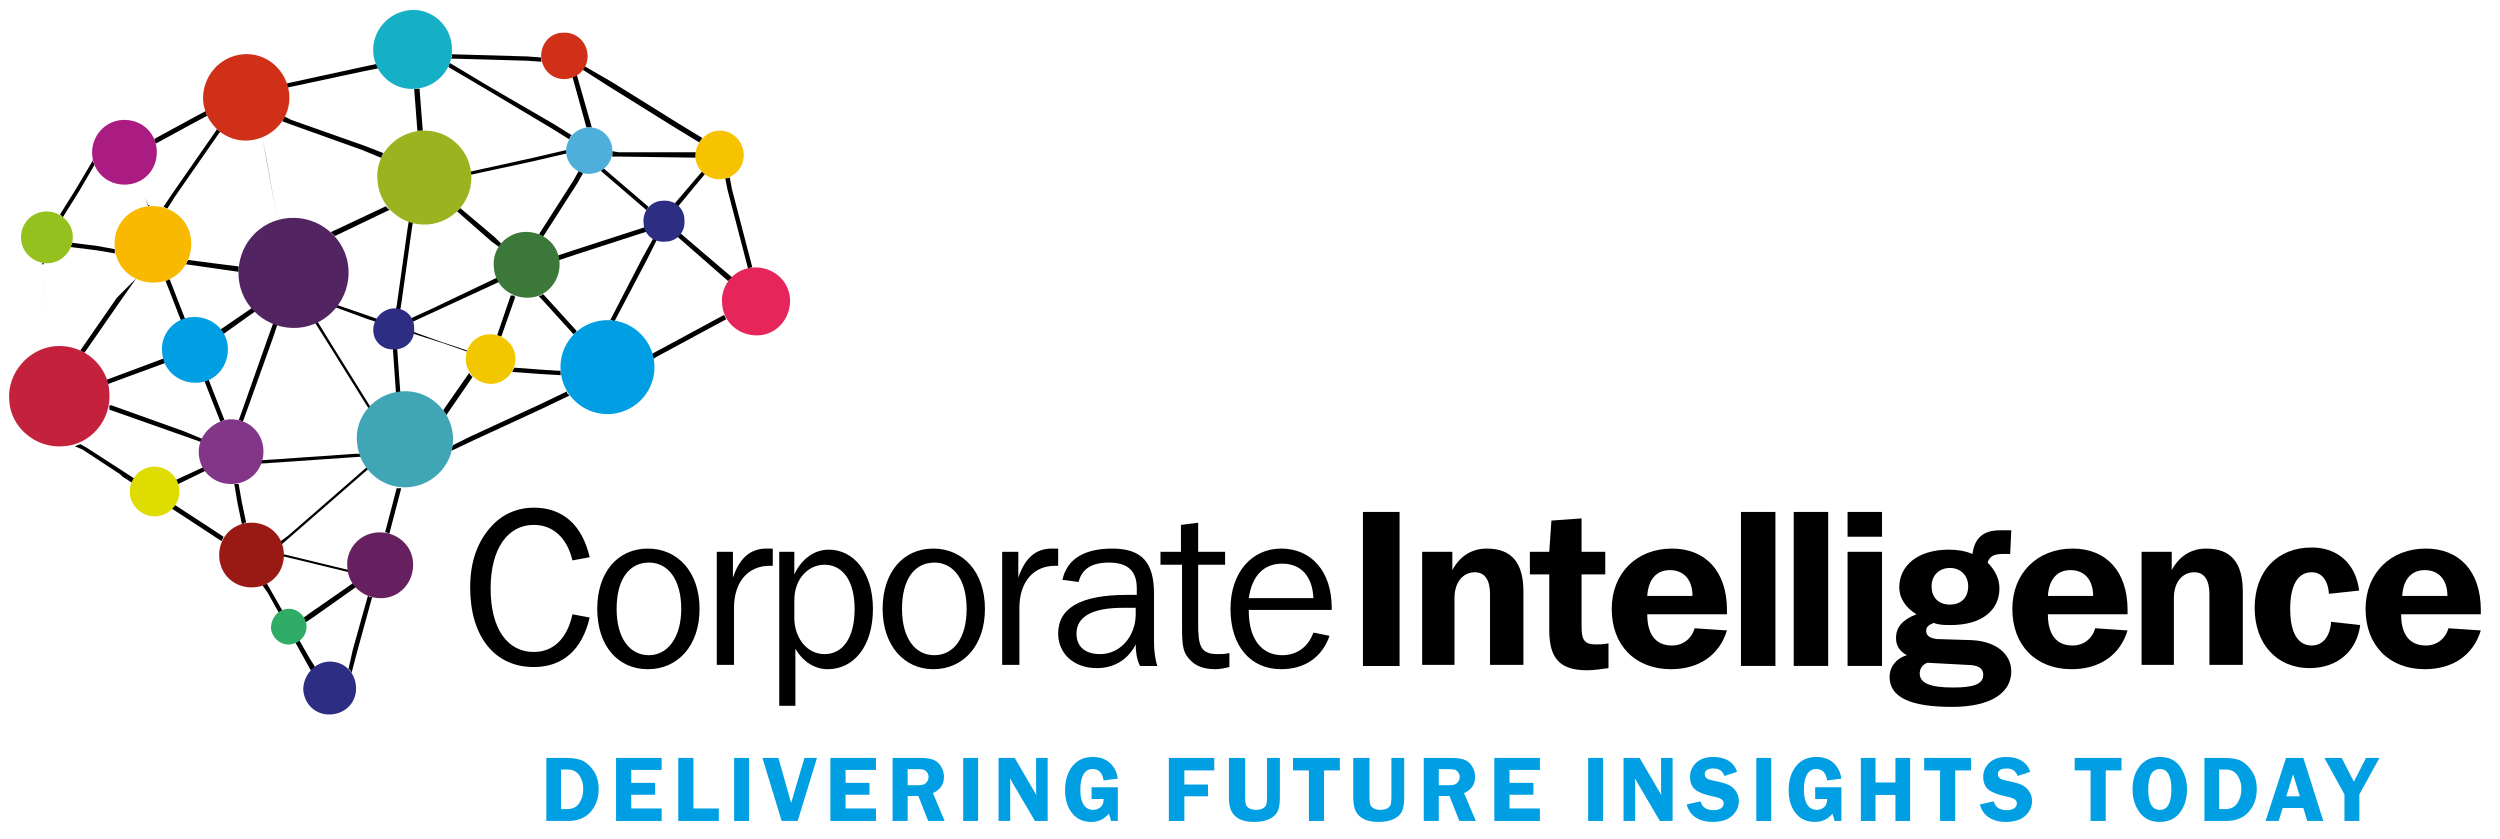 <?xml version="1.0" encoding="UTF-8" standalone="no"?>
<svg xmlns="http://www.w3.org/2000/svg" xmlns:xlink="http://www.w3.org/1999/xlink" xmlns:serif="http://www.serif.com/" width="100%" height="100%" viewBox="0 0 456 153" version="1.1" xml:space="preserve" style="fill-rule:evenodd;clip-rule:evenodd;stroke-linejoin:round;stroke-miterlimit:2;">
  <rect id="Artboard1" x="0" y="0" width="455.86" height="152.51" style="fill:none;"></rect>
  <path d="M71.614,62.936l0.589,8.446l0.197,1.572l0.785,-0l-0.196,-1.768l-0.589,-8.25l-0.786,-0Zm-32.215,21.214l-7.661,3.536l-1.572,0.59l0.197,-0l-0,0.392l0.196,0l0,0.393l1.571,-0.589l7.661,-3.732l-0.196,-0l-0,-0.393l-0.196,-0l-0,-0.197Zm7.857,-28.875l-6.875,4.714l-1.375,0.982l0.196,0l0,0.393l0.197,0l-0,0.197l0.196,-0l-0,0.196l8.25,-5.893l-0.196,-0l-0,-0.197l-0.197,0l0,-0.392l-0.196,-0Zm25.536,2.553l0.393,-2.357l1.965,-13.947l0.392,-2.357l-0.785,-0l-0.393,2.357l-1.964,13.947l-0.393,2.161l0.393,-0l-0,0.196l0.392,0Z" style="fill-rule:nonzero;"></path>
  <path d="M97.347,95.74c-4.715,0 -7.858,4.322 -7.858,11.59c0,7.464 3.143,11.589 7.858,11.589c3.535,0 6.089,-2.357 7.071,-6.875l3.143,0.589c-1.375,5.893 -4.911,9.036 -10.214,9.036c-7.072,0 -11.59,-5.5 -11.59,-14.536c0,-4.714 1.375,-8.446 3.929,-11.196c1.964,-2.161 4.714,-3.34 7.661,-3.34c5.303,0 8.839,3.143 10.214,9.036l-3.143,0.589c-0.982,-4.125 -3.536,-6.482 -7.071,-6.482Zm11.589,15.322c0,-6.679 3.733,-11 9.233,-11c5.5,-0 9.429,4.321 9.429,11c-0,6.679 -3.929,11 -9.429,11c-5.5,0 -9.233,-4.321 -9.233,-11Zm15.322,-0c0,-5.304 -2.357,-8.447 -5.893,-8.447c-3.536,0 -5.893,2.947 -5.893,8.447c0,5.304 2.357,8.447 5.893,8.447c3.34,-0 5.893,-3.143 5.893,-8.447Zm6.483,-10.411l2.946,-0l0,4.714c1.179,-3.535 3.143,-5.303 6.089,-5.303l1.179,-0l0,3.143l-0.589,-0c-3.929,-0 -6.483,2.946 -6.483,7.661l0,10.411l-3.142,-0l-0,-20.626Zm11.393,-0l2.75,-0l-0,4.125c1.375,-2.946 3.732,-4.518 6.286,-4.518c4.518,0 8.053,4.125 8.053,10.804c0,6.875 -3.535,11 -8.25,11c-2.357,0 -4.518,-1.375 -5.893,-3.732l0,10.411l-2.946,0l-0,-28.09Zm8.25,18.661c3.339,0 5.5,-2.946 5.5,-8.25c0,-5.107 -2.161,-8.054 -5.5,-8.054c-2.947,0 -5.5,2.554 -5.5,6.482l-0,3.536c0.196,3.733 2.553,6.286 5.5,6.286Zm10.607,-8.25c0,-6.679 3.733,-11 9.233,-11c5.5,-0 9.429,4.321 9.429,11c-0,6.679 -3.929,11 -9.429,11c-5.304,0 -9.233,-4.321 -9.233,-11Zm15.322,-0c0,-5.304 -2.357,-8.447 -5.893,-8.447c-3.536,0 -5.893,2.947 -5.893,8.447c0,5.304 2.357,8.447 5.893,8.447c3.536,-0 5.893,-3.143 5.893,-8.447Zm6.483,-10.411l2.946,-0l0,4.714c1.179,-3.535 3.143,-5.303 6.09,-5.303l1.178,-0l0,3.143l-0.589,-0c-3.929,-0 -6.482,2.946 -6.482,7.661l-0,10.411l-3.143,-0l-0,-20.626Zm24.357,16.893c-1.375,2.75 -3.928,4.322 -7.071,4.322c-4.322,-0 -7.072,-2.75 -7.072,-6.286c0,-4.714 4.125,-7.072 12.572,-7.072l1.768,0l-0,-1.178c-0,-3.143 -1.572,-4.715 -5.107,-4.715c-3.143,0 -4.911,1.179 -5.501,3.536l-2.946,-0.393c0.786,-3.732 3.929,-5.696 9.036,-5.696c5.5,-0 7.661,2.553 7.661,8.25l-0,8.839c-0,1.572 0.196,2.947 0.589,4.322l-3.143,-0c-0.589,-1.179 -0.786,-2.554 -0.786,-3.929Zm-2.357,-6.678c-5.5,-0 -8.446,1.571 -8.446,4.714c-0,2.357 1.571,3.732 4.321,3.732c3.732,0 6.482,-3.339 6.482,-7.268l0,-1.178l-2.357,-0Zm10.804,-7.858l-3.929,0l0,-2.357l3.733,-0l-0,-4.911l3.143,-0.393l-0,5.304l4.91,-0l0,2.357l-4.91,0l-0,10.804c-0,3.929 0.393,5.5 3.535,5.5c0.59,0 1.375,0 2.161,-0.196l0,2.553c-0.786,0.197 -1.768,0.393 -2.553,0.393c-2.554,0 -4.126,-0.785 -5.304,-2.553c-0.786,-1.179 -0.786,-3.143 -0.786,-5.893l0,-10.608Zm18.072,19.054c-5.5,0 -9.232,-4.125 -9.232,-11c-0,-6.679 3.928,-11 9.232,-11c5.5,-0 9.232,4.125 9.232,10.804l0,0.392l-15.125,0l0,0.197c0,5.107 2.357,8.054 6.09,8.054c2.553,-0 4.714,-1.375 5.696,-4.125l2.947,0.589c-1.375,3.928 -4.518,6.089 -8.84,6.089Zm5.893,-12.964c-0.196,-4.126 -2.357,-6.286 -5.696,-6.286c-3.34,-0 -5.501,2.16 -6.09,6.286l11.786,-0Zm9.036,-15.715l6.679,-0l-0,28.09l-6.679,-0l0,-28.09Zm10.804,7.268l5.5,-0l0,3.339c1.375,-2.553 3.536,-3.928 6.286,-3.928c4.518,-0 6.679,2.553 6.679,7.857l-0,13.358l-6.09,-0l0,-12.965c0,-2.554 -0.982,-3.929 -2.75,-3.929c-2.161,0 -3.732,1.768 -3.732,4.715l0,12.179l-5.893,-0l-0,-20.626Zm23.179,4.125l-3.536,0l0,-4.125l3.536,-0l0.393,-5.697l5.5,-0.393l0,6.09l4.322,-0l-0,4.125l-4.322,0l0,9.429c0,2.357 0.393,3.339 2.554,3.339c0.589,0 1.375,0 2.357,-0.196l0,4.518c-1.375,0.196 -2.75,0.393 -3.929,0.393c-4.91,-0 -6.875,-2.161 -6.875,-7.268l0,-10.215Zm22.197,17.286c-6.482,0 -10.804,-4.321 -10.804,-11c0,-6.482 4.518,-11 11.001,-11c6.089,-0 10.018,4.125 10.018,11.196l-0,0.786l-14.536,0c-0,3.732 1.571,5.697 4.518,5.697c1.964,-0 3.536,-1.179 4.125,-3.143l5.893,0.393c-1.375,4.518 -5.107,7.071 -10.215,7.071Zm3.929,-13.357c-0,-2.947 -1.571,-4.715 -4.125,-4.715c-2.357,0 -3.929,1.572 -4.125,4.715l8.25,-0Zm8.84,-15.322l6.285,-0l0,28.09l-6.285,-0l-0,-28.09Zm9.625,-0l6.286,-0l-0,28.09l-6.286,-0l-0,-28.09Zm9.822,-0l6.285,-0l0,4.518l-6.285,-0l-0,-4.518Zm-0,7.268l6.285,-0l0,20.822l-6.285,-0l-0,-20.822Zm9.428,6.482c0,-3.928 3.34,-6.875 9.036,-6.875c1.375,0 2.947,0.196 4.322,0.786c0.393,-2.947 1.964,-4.322 5.107,-4.322l1.965,0l-0.197,4.322l-1.375,-0c-1.571,-0 -2.357,0.393 -2.75,1.571c1.375,1.375 2.161,2.947 2.161,4.715c-0,3.928 -3.143,6.678 -8.84,6.678c-1.178,0 -2.161,0 -3.143,-0.392c-0.982,0.392 -1.375,0.785 -1.375,1.375c0,0.982 0.59,1.375 1.965,1.571l6.285,0.197c4.518,0.196 7.269,2.553 7.269,5.696c-0,3.929 -3.733,6.482 -10.804,6.482c-7.661,0 -11.394,-1.767 -11.394,-5.5c0,-1.768 1.179,-3.339 3.143,-3.928c-1.375,-0.786 -1.964,-1.768 -1.964,-3.143c0,-1.965 1.179,-3.34 3.732,-4.322c-1.964,-1.178 -3.143,-2.946 -3.143,-4.911Zm3.733,15.715c-0,1.768 1.964,2.554 6.089,2.554c3.732,-0 5.5,-0.59 5.5,-2.358c0,-1.178 -0.982,-1.767 -2.946,-1.767l-7.268,-0.393c-0.983,0.393 -1.375,1.178 -1.375,1.964Zm2.16,-15.911c0,2.161 1.375,3.339 3.34,3.339c2.161,0 3.339,-1.375 3.339,-3.339c0,-1.965 -1.375,-3.34 -3.339,-3.34c-1.965,0 -3.34,1.375 -3.34,3.34Zm25.537,15.125c-6.482,0 -10.804,-4.321 -10.804,-11c-0,-6.482 4.518,-11 11,-11c6.09,-0 10.018,4.125 10.018,11.196l0,0.786l-14.536,0c0,3.732 1.572,5.697 4.518,5.697c1.965,-0 3.536,-1.179 4.125,-3.143l5.893,0.393c-1.375,4.518 -5.107,7.071 -10.214,7.071Zm3.929,-13.357c-0,-2.947 -1.572,-4.715 -4.126,-4.715c-2.357,0 -3.928,1.572 -4.125,4.715l8.251,-0Zm8.839,-8.054l5.5,-0l0,3.339c1.375,-2.553 3.536,-3.928 6.286,-3.928c4.518,-0 6.679,2.553 6.679,7.857l-0,13.358l-6.09,-0l0,-12.965c0,-2.554 -0.982,-3.929 -2.75,-3.929c-2.16,0 -3.732,1.768 -3.732,4.715l0,12.179l-5.893,-0l0,-20.626Zm31.037,3.732c-2.554,0 -3.929,2.357 -3.929,6.679c0,4.322 1.375,6.679 3.929,6.679c1.964,-0 3.339,-1.572 3.536,-4.322l5.303,0.589c-0.589,4.715 -4.125,7.858 -9.232,7.858c-5.893,-0 -10.018,-4.322 -10.018,-11c-0,-6.679 4.125,-11.001 10.411,-11.001c4.714,0 8.054,2.947 8.643,7.858l-5.5,0.589c-0.197,-2.554 -1.375,-3.929 -3.143,-3.929Zm20.625,17.679c-6.482,0 -10.804,-4.321 -10.804,-11c0,-6.482 4.518,-11 11.001,-11c6.089,-0 10.018,4.125 10.018,11.196l-0,0.786l-14.536,0c-0,3.732 1.571,5.697 4.518,5.697c1.964,-0 3.536,-1.179 4.125,-3.143l5.893,0.393c-1.375,4.518 -5.107,7.071 -10.215,7.071Zm4.125,-13.357c0,-2.947 -1.571,-4.715 -4.125,-4.715c-2.357,0 -3.928,1.572 -4.125,4.715l8.25,-0Z" style="fill-rule:nonzero;"></path>
  <path d="M81.828,12.255l6.679,3.929l12.179,7.268l3.143,1.965l-0,-0.197l0.196,0l0,-0.393l0.197,0l-0,-0.196l-3.143,-1.964l-12.179,-7.072l-6.875,-4.125l-0,0.196l-0.197,0.197l0,0.392Zm-9.821,47.93l7.268,-3.339l12.768,-5.893l3.339,-1.571l0,-0.197l-0.196,0l-0,-0.589l-3.536,1.571l-12.768,6.09l-7.268,3.339l0.196,0l0,0.393l0.197,0l-0,0.196Zm25.34,-11.196l7.661,-2.554l13.357,-4.321l3.536,-1.179l-0.196,-0.197l-0,-0.589l-3.733,1.179l-13.357,4.321l-7.661,2.554l0.196,-0l0,0.393l0.197,-0l-0,0.393Zm-86.628,24.161l7.465,-2.554l13.357,-4.91l3.34,-1.179l-0,-0.589l-0.197,-0l0,-0.197l-3.536,1.179l-13.161,4.911l-7.661,2.553l0,0.197l0.197,-0l-0,0.393l0.196,-0l0,0.196Zm60.895,32.805l-4.715,-1.179l-13.75,-3.339l-3.339,-0.786l2.946,-2.554l10.608,-9.232l4.518,-3.929l-0,-0.589l-4.715,4.125l-10.607,9.232l-3.733,2.75l-1.571,-0.392c-0,-0 -0,0.196 -0.197,0.196l0,0.196l6.09,1.376l13.75,3.339l4.715,1.179l-0,-0.393Zm-1.179,-27.108l-2.553,-4.125l-7.465,-11.983l-3.143,-5.107l-0.589,-0l3.339,5.304l7.465,11.982l2.553,4.125l0.393,-0.196Zm-0.589,3.928l-0,0.197l-4.911,0.393l-14.143,0.982l-6.286,0.393l-0,-0.59l6.089,-0.392l14.144,-0.983l5.107,0Zm-54.805,-0.785l6.875,4.518l0.393,0.393l5.107,3.339l6.679,4.321l6.286,4.126c0.196,-0.197 0.196,-0.393 0.393,-0.786l-5.697,-3.732l-7.268,-4.715l-5.107,-3.339l-6.679,-4.322l-1.375,-0.786c-0.393,0.197 -0.589,0.197 -0.982,0.393l1.375,0.59Zm88.199,-54.609l-5.893,1.375l-11.59,2.554l0,0.589l11.786,-2.554l5.893,-1.375l0,-0.196l-0.196,-0.393Zm-26.126,-3.536l-0.589,-7.661l-0.983,0l0.59,7.661l0.982,0Zm-7.072,4.125l-3.536,-1.375l-13.357,-4.714l-1.179,-0.59l-0.196,0.197l-0,0.196l-0.197,0l0,0.393l-0.196,0l1.572,0.59l13.161,4.714l3.339,1.375l0.196,-0l0,-0.393l0.197,-0.196l-0,-0.197l0.196,0Zm0.393,9.626l-10.018,4.714l0,0.196l0.196,0l0,0.197l0.197,-0l-0,0.196l0.196,0l0,0.197l9.822,-4.715l0.196,0l0,-0.196l-0.196,-0l0,-0.197l-0.196,0l-0,-0.196l-0.197,-0l0,-0.196Zm12.965,0.982l6.286,5.5l1.375,0.982l-0,-0.196l0.196,-0l0,-0.197l0.197,-0.196l-1.179,-1.179l-6.286,-5.304l-0.196,0l-0,0.197l-0.197,-0l0,0.196l-0.196,0l-0,0.197Zm22.197,-7.465l0.196,0l0,0.197l0.393,-0l0,0.196l0.197,0l-0.983,1.768l-6.285,9.822l-0.197,-0l-0.196,-0.197l-0.197,0l-0.196,-0.196l6.286,-9.822l0.982,-1.768Zm3.929,0l8.446,7.268l0,-0.196l0.197,-0.197l-0,-0.196l0.196,-0l-8.25,-7.072l-0.197,0l0,0.197l-0.196,-0l0,0.196l-0.196,0Zm1.964,-2.553l1.375,-0l13.947,0.196l0.196,-0l0,-0.982l-14.143,-0l-1.179,-0.197l0,0.983l-0.196,-0Zm-3.536,-5.304l-2.75,-9.625l-0.196,-0l-0,0.196l-0.393,-0l-0,0.196l-0.197,0l2.554,9.233l0.982,-0Zm24.358,9.429l0.393,1.964l3.536,13.554l0.196,0.786l0.393,-0l-0,-0.197l0.393,0l-0.197,-0.785l-3.535,-13.554l-0.393,-2.161l-0.197,0.196l-0.589,0l-0,0.197Zm-4.125,-7.465l-0.197,0l0,0.197l-0.196,0.196l-0,0.196l-0.196,0l-0,0.197l-4.518,-2.75l-11.983,-7.465l-4.911,-3.143l0.197,0l-0,-0.393l0.196,0l0,-0.196l5.107,2.947l11.983,7.464l4.518,2.75Zm3.929,32.215l-0.393,0.197l-12.376,6.679l-0.393,0.196l0,0.589l0.197,0l-0,0.393l0.589,-0.393l12.376,-6.678l0.392,-0.197l-0.196,-0.196l-0,-0.197l-0.196,-0.196l-0,-0.197Zm-12.965,-13.946l0.196,-0l0,0.196l0.393,-0l0,0.196l-1.768,3.536l-5.893,11.197l-0.393,-0l0,-0.196l-0.392,-0l5.893,-11.394l1.964,-3.535Zm4.321,-0.393l0.197,-0l-0,-0.197l0.196,0l0,-0.196l0.197,-0l-0,-0.197l9.429,8.054l-0,0.197l-0.197,-0l0,0.196l-0.196,0l-0,0.196l-0.197,0l0,0.197l-9.429,-8.25Zm-30.25,10.607l-2.554,7.465l0.196,-0l0,0.196l0.59,0l2.553,-7.268l-0.196,-0l-0,-0.196l-0.589,-0l-0,-0.197Zm5.107,0.393l0.393,0.393l5.893,6.482l0.196,-0.196l0.197,-0l-0,-0.197l0.196,-0.196l-5.893,-6.482l-0.196,-0.197l-0.197,0l-0.196,0.197l-0.393,-0l-0,0.196Zm30.251,-23.376l-0.393,0.393l-5.697,6.679l0,0.196l0.197,0l0.393,0.393l5.696,-6.875l0.197,-0.196l-0.197,-0l0,-0.393l-0.196,-0l-0,-0.197Zm-77.985,9.429l-2.75,-15.125l0.786,4.125l1.964,11l0.197,0l-0.197,0Zm-7.071,8.447l-3.143,-0.393l-6.09,-0.786l0,0.197l-0.196,-0l-0,0.393l-0.197,-0l0,0.196l9.626,1.375l-0,-0.982Zm-22.59,-3.143l-3.143,-0.589l-4.715,-0.59l0,0.393l-0.196,0l-0,0.393l4.714,0.589l3.536,0.59l-0.196,-0.197l-0,-0.589Zm77.788,-34.965l-2.554,-0.197l-13.75,-0.393l-0,0.59l-0.197,-0l0,0.196l13.947,0.393l2.75,0.196l-0.196,0l-0,-0.785Zm-30.055,1.178l-2.75,0.589l-13.554,2.947l0,0.786l13.751,-2.947l2.946,-0.589l0,-0.197l-0.393,-0.589Zm-29.072,11.786l-0.196,0.393l-8.054,11.59l-1.572,2.357l0.393,-0l0,0.196l0.393,0l1.375,-2.16l8.054,-11.59l0.196,-0.196l-0.196,-0.197l-0.197,0l0,-0.196l-0.196,-0l-0,-0.197Zm-12.572,14.144l-0.589,-1.572l-1.179,-2.946l1.179,2.946l0.589,1.375l0.393,0l-0.393,0.197Zm9.822,42.429l-3.339,-1.375l-13.162,-4.714l-0.392,-0l-0,0.786l16.696,5.893l0,-0.393l0.197,-0l-0,-0.197Z" style="fill-rule:nonzero;"></path>
  <path d="M54.131,114.598l2.947,-1.965l11.393,-8.053l0.196,-0.197l0,-0.196l-0.196,-0l-0,-0.197l-0.197,0l0,-0.196l-0.196,-0l-11.59,8.054l-2.946,2.16l0.196,0l0,0.197l0.197,-0l-0,0.393l0.196,-0Zm-9.822,-37.716l0.786,-2.16l4.715,-13.161l0.785,-2.358l-0.393,0l0,-0.196l-0.392,-0l-0.786,2.161l-4.715,13.357l-0.785,2.161l0.393,-0l-0,0.196l0.392,0Zm-14.143,-25.733l0.393,0l0,-0.196l0.393,0l2.75,7.072l5.107,13.161l2.161,5.5l-0.393,-0l0,0.196l-0.393,0l-2.16,-5.5l-5.108,-13.161l-2.75,-7.072Zm12.572,37.127l0.589,3.535l0.786,3.733l0.393,-0l-0,-0.197l0.393,0l-0.786,-3.732l-0.589,-3.339l-0.786,-0Zm5.107,18.464l0.197,0l0.196,-0.196l0.393,-0l-0,-0.196l7.857,13.75l0.983,1.571l-0.197,0l0,0.197l-0.196,-0l-0,0.196l-0.197,0l0,0.197l-0.196,-0l-7.858,-14.144l-0.982,-1.375Zm45.573,-38.894l5.5,0.393l3.34,0.197l-0,-0.786l-3.143,-0.196l-5.304,-0.393l-0.393,0.785Zm-11.983,7.858l0.393,-0.59l4.322,-6.285l-0,-0.197l-0.197,0l0,-0.196l-0.196,-0l0,-0.197l-0.196,-0.196l-4.518,6.482l-0.197,0.393l0,0.196l0.197,0l-0,0.197l0.196,-0l0,0.393l0.196,-0Zm22.001,-4.322l0,0.393l0.197,0l-0,0.197l0.196,-0l-0,0.196l-4.911,2.357l-12.768,5.893l-3.732,1.768l-0,-0.786l0.196,0l0,-0.196l3.143,-1.572l12.768,-5.893l4.911,-2.357Zm-36.34,37.323l-2.75,9.821l-0.786,3.536l0.196,0l0,0.197l0.197,-0l-0,0.393l0.196,-0l0.982,-3.733l2.751,-10.018l-0.59,0l0,-0.196l-0.196,-0Zm3.928,-11.393l-0.392,-0l-0,-0.197l-0.393,0l2.161,-8.25l-0,0.196l0.785,0l-2.161,8.251Zm-54.019,-68.163l-3.143,5.304l-2.946,4.714l0.196,-0l0,0.196l0.196,0l0,0.197l0.197,-0l2.946,-4.715l2.75,-4.714l0,-0.393l-0.196,0l0,-0.589Zm20.429,-8.84l0.197,0l-0,0.59l0.196,-0l0,0.196l-2.946,1.572l-6.483,3.535l0,-0.196l-0.196,-0l-0,-0.589l-0.197,-0l6.483,-3.536l2.946,-1.572Zm47.734,43.609l-0,0.196l-4.518,-1.571l-13.554,-4.322l-5.893,-2.161l0.196,-0.196c0,-0 0,-0.197 0.197,-0.197l5.696,1.965l13.161,4.714l4.715,1.572Zm-77.199,-16.108l0,3.339l0.196,12.376l-0.196,-12.179l0,-3.143l-0.393,-0l0.393,-0.393Zm7.465,16.501l6.678,-9.626l2.75,-3.928l-3.535,3.535l-6.679,9.626c-0,-0 0.589,0.393 0.786,0.393Z" style="fill-rule:nonzero;"></path>
  <path d="M59.828,120.687c2.75,-0.196 4.911,1.768 5.107,4.518c0.196,2.75 -1.768,4.911 -4.518,5.108c-2.75,0.196 -4.911,-1.768 -5.107,-4.518c-0,-2.554 1.964,-4.911 4.518,-5.108Z" style="fill:#2d2e83;fill-rule:nonzero;"></path>
  <path d="M74.757,1.844c3.928,-0.392 7.464,2.751 7.661,6.679c0.393,3.929 -2.75,7.465 -6.679,7.661c-3.929,0.393 -7.465,-2.75 -7.661,-6.679c-0.196,-3.928 2.75,-7.268 6.679,-7.661Z" style="fill:#15afc6;"></path>
  <path d="M76.721,23.845c4.714,-0.393 8.84,3.143 9.232,7.857c0.393,4.715 -3.142,8.84 -7.857,9.233c-4.714,0.393 -8.839,-3.143 -9.232,-7.857c-0.59,-4.715 3.143,-8.84 7.857,-9.233Z" style="fill:#9cb320;"></path>
  <path d="M107.168,23.256c2.358,-0.197 4.322,1.571 4.518,3.928c0.197,2.358 -1.571,4.322 -3.928,4.518c-2.358,0.197 -4.322,-1.571 -4.518,-3.928c-0,-2.357 1.571,-4.322 3.928,-4.518Z" style="fill:#4dafda;"></path>
  <path d="M130.937,23.845c2.357,-0.196 4.518,1.572 4.714,4.125c0.197,2.357 -1.571,4.518 -4.125,4.715c-2.357,0.196 -4.518,-1.572 -4.714,-4.125c-0,-2.358 1.768,-4.518 4.125,-4.715Z" style="fill:#f7c200;"></path>
  <path d="M137.419,48.792c3.536,-0.196 6.483,2.357 6.679,5.697c0.196,3.536 -2.357,6.482 -5.697,6.679c-3.535,0.196 -6.482,-2.358 -6.678,-5.697c-0.393,-3.339 2.16,-6.482 5.696,-6.679Z" style="fill:#e6255b;"></path>
  <path d="M120.919,36.613c2.161,-0.196 3.928,1.375 3.928,3.536c0.197,2.161 -1.375,3.929 -3.535,3.929c-2.161,0.196 -3.929,-1.375 -3.929,-3.536c-0.196,-1.964 1.375,-3.929 3.536,-3.929Zm-49.305,19.644c2.161,-0.197 3.928,1.375 3.928,3.536c0.197,2.16 -1.375,3.928 -3.535,3.928c-2.161,0.197 -3.929,-1.375 -3.929,-3.536c-0,-1.964 1.571,-3.732 3.536,-3.928Z" style="fill:#2d2e83;fill-rule:nonzero;"></path>
  <path d="M52.363,111.062c1.768,-0.196 3.34,1.179 3.536,2.946c0.196,1.768 -1.179,3.34 -2.946,3.536c-1.768,0.197 -3.34,-1.178 -3.536,-2.946c-0,-1.768 1.178,-3.34 2.946,-3.536Z" style="fill:#2fac66;"></path>
  <path d="M95.579,42.31c3.339,-0.196 6.286,2.161 6.482,5.5c0.197,3.339 -2.161,6.286 -5.5,6.482c-3.339,0.197 -6.286,-2.16 -6.482,-5.5c-0.393,-3.339 2.16,-6.286 5.5,-6.482Z" style="fill:#3c7839;"></path>
  <path d="M35.077,57.828c3.339,-0.196 6.286,2.161 6.482,5.5c0.197,3.34 -2.16,6.286 -5.5,6.483c-3.339,0.196 -6.286,-2.161 -6.482,-5.5c-0.393,-3.34 2.161,-6.286 5.5,-6.483Zm75.038,0.59c4.714,-0.393 8.839,3.143 9.232,7.857c0.393,4.714 -3.143,8.839 -7.857,9.232c-4.714,0.393 -8.84,-3.143 -9.232,-7.857c-0.393,-4.714 3.142,-8.84 7.857,-9.232Z" style="fill:#009fe3;"></path>
  <path d="M52.756,39.756c5.5,-0.393 10.411,3.733 10.804,9.233c0.393,5.5 -3.732,10.411 -9.232,10.804c-5.501,0.392 -10.411,-3.733 -10.804,-9.233c-0.393,-5.696 3.732,-10.411 9.232,-10.804Z" style="fill:#532462;"></path>
  <path d="M10.13,63.132c5.107,-0.393 9.625,3.536 9.822,8.447c0.392,5.107 -3.536,9.625 -8.447,9.821c-5.107,0.393 -9.625,-3.535 -9.822,-8.446c-0.393,-4.911 3.536,-9.429 8.447,-9.822Z" style="fill:#c4213d;"></path>
  <path d="M27.416,37.596c3.929,-0.197 7.268,2.553 7.465,6.482c0.196,3.929 -2.554,7.268 -6.483,7.464c-3.928,0.197 -7.268,-2.553 -7.464,-6.482c-0.393,-3.929 2.553,-7.268 6.482,-7.464Z" style="fill:#f9b900;"></path>
  <path d="M8.165,38.578c2.554,-0.197 4.911,1.768 5.108,4.321c0.196,2.554 -1.768,4.911 -4.322,5.108c-2.553,0.196 -4.911,-1.768 -5.107,-4.322c-0.196,-2.75 1.768,-4.911 4.321,-5.107Z" style="fill:#95c11f;"></path>
  <path d="M41.756,76.49c3.339,-0.197 6.089,2.16 6.286,5.5c0.196,3.339 -2.161,6.089 -5.501,6.286c-3.339,0.196 -6.089,-2.161 -6.285,-5.501c-0.197,-3.143 2.357,-5.893 5.5,-6.285Z" style="fill:#833688;"></path>
  <path d="M89.096,60.971c2.554,-0.196 4.715,1.768 4.911,4.125c0.197,2.554 -1.768,4.715 -4.125,4.911c-2.553,0.197 -4.714,-1.768 -4.911,-4.125c-0.196,-2.554 1.572,-4.714 4.125,-4.911Z" style="fill:#f2c700;"></path>
  <path d="M27.809,85.133c2.554,-0.197 4.714,1.768 4.911,4.125c0.196,2.553 -1.768,4.714 -4.125,4.911c-2.554,0.196 -4.715,-1.768 -4.911,-4.126c-0.197,-2.357 1.571,-4.714 4.125,-4.91Z" style="fill:#dedc00;"></path>
  <path d="M73.185,71.382c4.911,-0.393 9.036,3.34 9.429,8.054c0.393,4.911 -3.339,9.036 -8.054,9.429c-4.911,0.393 -9.036,-3.34 -9.429,-8.054c-0.589,-4.714 3.143,-9.036 8.054,-9.429Z" style="fill:#40a6b5;"></path>
  <path d="M68.864,97.115c3.339,-0.196 6.286,2.161 6.482,5.5c0.196,3.34 -2.161,6.286 -5.5,6.483c-3.34,0.196 -6.286,-2.161 -6.482,-5.501c-0.393,-3.339 2.16,-6.285 5.5,-6.482Z" style="fill:#66205f;"></path>
  <path d="M22.309,21.881c3.339,-0.197 6.089,2.161 6.286,5.5c0.196,3.339 -2.161,6.089 -5.501,6.286c-3.339,0.196 -6.089,-2.161 -6.285,-5.5c-0.197,-3.143 2.16,-6.09 5.5,-6.286Z" style="fill:#aa1c81;"></path>
  <path d="M102.65,5.97c2.358,-0.197 4.322,1.571 4.518,3.928c0.197,2.357 -1.571,4.322 -3.928,4.518c-2.358,0.197 -4.322,-1.571 -4.518,-3.928c-0.197,-2.358 1.571,-4.518 3.928,-4.518Zm-58.341,3.928c4.322,-0.393 8.054,2.947 8.447,7.268c0.393,4.322 -2.946,8.054 -7.268,8.447c-4.322,0.393 -8.054,-2.946 -8.447,-7.268c-0.196,-4.322 2.947,-8.054 7.268,-8.447Z" style="fill:#cf3017;"></path>
  <path d="M45.488,95.347c3.339,-0.196 6.089,2.161 6.286,5.5c0.196,3.34 -2.161,6.09 -5.5,6.286c-3.34,0.197 -6.09,-2.161 -6.286,-5.5c-0.197,-3.339 2.161,-6.089 5.5,-6.286Z" style="fill:#991915;"></path>
  <g>
    <path d="M99.65,138.246l3.552,-0c1.449,-0 2.528,0.198 3.238,0.593c0.71,0.396 1.346,1.022 1.908,1.879c0.562,0.856 0.843,1.938 0.843,3.246c0,1.645 -0.491,3.019 -1.473,4.123c-0.983,1.103 -2.338,1.655 -4.064,1.655l-4.004,-0l-0,-11.496Zm2.677,2.114l0,7.217l1.123,0c0.993,0 1.731,-0.366 2.213,-1.099c0.482,-0.733 0.723,-1.593 0.723,-2.581c0,-0.696 -0.138,-1.341 -0.413,-1.933c-0.275,-0.592 -0.617,-1.008 -1.025,-1.246c-0.408,-0.239 -0.899,-0.358 -1.472,-0.358l-1.149,-0Z" style="fill:#009fe3;fill-rule:nonzero;"></path>
    <path d="M120.685,140.435l-5.543,0l0,2.359l4.357,-0l0,2.164l-4.357,-0l0,2.51l5.543,-0l-0,2.274l-8.314,-0l-0,-11.496l8.314,-0l-0,2.189Z" style="fill:#009fe3;fill-rule:nonzero;"></path>
    <path d="M126.482,147.468l4.63,-0l-0,2.274l-7.393,-0l-0,-11.496l2.763,-0l-0,9.222Z" style="fill:#009fe3;fill-rule:nonzero;"></path>
    <rect x="133.907" y="138.246" width="2.72" height="11.496" style="fill:#009fe3;fill-rule:nonzero;"></rect>
    <path d="M149.016,138.246l-3.516,11.496l-2.931,-0l-3.496,-11.496l2.903,-0l2.329,8.219l2.425,-8.219l2.286,-0Z" style="fill:#009fe3;fill-rule:nonzero;"></path>
    <path d="M159.776,140.435l-5.543,0l0,2.359l4.358,-0l-0,2.164l-4.358,-0l0,2.51l5.543,-0l-0,2.274l-8.314,-0l-0,-11.496l8.314,-0l-0,2.189Z" style="fill:#009fe3;fill-rule:nonzero;"></path>
    <path d="M165.556,145.185l-0,4.557l-2.746,-0l0,-11.496l5.116,-0c0.944,-0 1.702,0.108 2.273,0.324c0.571,0.216 1.044,0.613 1.42,1.191c0.375,0.578 0.562,1.22 0.562,1.927c0,1.38 -0.673,2.371 -2.021,2.971l2.149,5.083l-3.012,-0l-1.788,-4.557l-1.953,0Zm-0,-4.893l-0,2.931l1.671,0c0.546,0 0.942,-0.038 1.19,-0.114c0.247,-0.075 0.467,-0.244 0.661,-0.505c0.193,-0.261 0.289,-0.56 0.289,-0.897c0,-0.32 -0.096,-0.606 -0.289,-0.859c-0.194,-0.253 -0.404,-0.408 -0.631,-0.467c-0.228,-0.059 -0.654,-0.089 -1.28,-0.089l-1.611,0Z" style="fill:#009fe3;fill-rule:nonzero;"></path>
    <rect x="175.685" y="138.246" width="2.72" height="11.496" style="fill:#009fe3;fill-rule:nonzero;"></rect>
    <path d="M191.092,138.246l-0,11.496l-2.327,-0l-4.555,-7.765c0.006,0.196 0.012,0.325 0.017,0.387c0.023,0.197 0.035,0.362 0.035,0.497l-0,6.881l-2.124,-0l0,-11.496l2.939,-0l3.96,6.779c-0.034,-0.337 -0.051,-0.592 -0.051,-0.766l-0,-6.013l2.106,-0Z" style="fill:#009fe3;fill-rule:nonzero;"></path>
    <path d="M203.89,143.594l-0,6.148l-1.245,-0c-0.09,-0.433 -0.22,-0.874 -0.388,-1.323c-0.831,1 -1.889,1.499 -3.174,1.499c-1.519,0 -2.7,-0.536 -3.545,-1.608c-0.845,-1.073 -1.267,-2.459 -1.267,-4.161c-0,-1.83 0.45,-3.301 1.352,-4.413c0.901,-1.111 2.124,-1.667 3.67,-1.667c1.297,-0 2.343,0.359 3.138,1.078c0.796,0.719 1.282,1.676 1.459,2.872l-2.593,0.337c-0.21,-1.393 -0.878,-2.089 -2.004,-2.089c-0.739,-0 -1.297,0.33 -1.675,0.99c-0.378,0.659 -0.567,1.601 -0.567,2.825c-0,1.179 0.204,2.08 0.614,2.703c0.409,0.624 0.992,0.935 1.748,0.935c0.489,0 0.925,-0.157 1.309,-0.471c0.383,-0.315 0.575,-0.817 0.575,-1.508l-2.191,0l-0,-2.147l4.784,-0Z" style="fill:#009fe3;fill-rule:nonzero;"></path>
    <path d="M221.478,140.52l-5.449,-0l0,2.577l4.307,-0l-0,2.147l-4.307,0l0,4.498l-2.831,-0l0,-11.496l8.28,-0l0,2.274Z" style="fill:#009fe3;fill-rule:nonzero;"></path>
    <path d="M233.449,138.246l-0,7.158c-0,1.157 -0.134,2.017 -0.401,2.582c-0.267,0.564 -0.76,1.027 -1.479,1.389c-0.72,0.362 -1.639,0.543 -2.759,0.543c-1.12,0 -2.011,-0.162 -2.673,-0.488c-0.662,-0.326 -1.158,-0.789 -1.488,-1.39c-0.33,-0.6 -0.495,-1.479 -0.495,-2.636l0,-7.158l2.959,-0l0,7.158c0,0.618 0.053,1.073 0.158,1.365c0.105,0.292 0.315,0.523 0.631,0.694c0.315,0.172 0.703,0.257 1.164,0.257c0.512,0 0.928,-0.084 1.249,-0.252c0.321,-0.169 0.534,-0.392 0.64,-0.67c0.105,-0.278 0.157,-0.742 0.157,-1.394l0,-7.158l2.337,-0Z" style="fill:#009fe3;fill-rule:nonzero;"></path>
    <path d="M244.388,138.246l-0,2.274l-2.882,-0l-0,9.222l-2.763,-0l-0,-9.222l-2.899,-0l-0,-2.274l8.544,-0Z" style="fill:#009fe3;fill-rule:nonzero;"></path>
    <path d="M256.128,138.246l0,7.158c0,1.157 -0.133,2.017 -0.401,2.582c-0.267,0.564 -0.76,1.027 -1.479,1.389c-0.719,0.362 -1.639,0.543 -2.759,0.543c-1.119,0 -2.011,-0.162 -2.673,-0.488c-0.662,-0.326 -1.158,-0.789 -1.488,-1.39c-0.33,-0.6 -0.494,-1.479 -0.494,-2.636l-0,-7.158l2.959,-0l-0,7.158c-0,0.618 0.052,1.073 0.157,1.365c0.105,0.292 0.316,0.523 0.631,0.694c0.316,0.172 0.704,0.257 1.164,0.257c0.512,0 0.928,-0.084 1.249,-0.252c0.322,-0.169 0.535,-0.392 0.64,-0.67c0.105,-0.278 0.158,-0.742 0.158,-1.394l-0,-7.158l2.336,-0Z" style="fill:#009fe3;fill-rule:nonzero;"></path>
    <path d="M262.437,145.185l-0,4.557l-2.746,-0l0,-11.496l5.116,-0c0.944,-0 1.701,0.108 2.273,0.324c0.571,0.216 1.044,0.613 1.42,1.191c0.375,0.578 0.562,1.22 0.562,1.927c0,1.38 -0.673,2.371 -2.021,2.971l2.149,5.083l-3.012,-0l-1.788,-4.557l-1.953,0Zm-0,-4.893l-0,2.931l1.671,0c0.546,0 0.942,-0.038 1.19,-0.114c0.247,-0.075 0.467,-0.244 0.66,-0.505c0.194,-0.261 0.29,-0.56 0.29,-0.897c0,-0.32 -0.096,-0.606 -0.29,-0.859c-0.193,-0.253 -0.403,-0.408 -0.631,-0.467c-0.227,-0.059 -0.653,-0.089 -1.279,-0.089l-1.611,0Z" style="fill:#009fe3;fill-rule:nonzero;"></path>
    <path d="M280.88,140.435l-5.543,0l-0,2.359l4.357,-0l0,2.164l-4.357,-0l-0,2.51l5.543,-0l-0,2.274l-8.314,-0l-0,-11.496l8.314,-0l-0,2.189Z" style="fill:#009fe3;fill-rule:nonzero;"></path>
    <rect x="289.677" y="138.246" width="2.72" height="11.496" style="fill:#009fe3;fill-rule:nonzero;"></rect>
    <path d="M305.084,138.246l-0,11.496l-2.326,-0l-4.556,-7.765c0.006,0.196 0.012,0.325 0.018,0.387c0.022,0.197 0.034,0.362 0.034,0.497l-0,6.881l-2.124,-0l0,-11.496l2.939,-0l3.96,6.779c-0.034,-0.337 -0.051,-0.592 -0.051,-0.766l-0,-6.013l2.106,-0Z" style="fill:#009fe3;fill-rule:nonzero;"></path>
    <path d="M316.858,140.772l-2.319,0.767c-0.312,-0.91 -0.973,-1.365 -1.982,-1.365c-1.078,0 -1.616,0.346 -1.616,1.036c-0,0.275 0.1,0.508 0.302,0.699c0.201,0.191 0.657,0.357 1.366,0.498c1.187,0.236 2.055,0.475 2.606,0.716c0.551,0.242 1.015,0.63 1.393,1.167c0.377,0.536 0.566,1.135 0.566,1.797c-0,1.039 -0.405,1.937 -1.214,2.695c-0.81,0.757 -2.009,1.136 -3.6,1.136c-1.192,0 -2.208,-0.268 -3.045,-0.804c-0.838,-0.536 -1.39,-1.332 -1.657,-2.387l2.524,-0.565c0.283,1.073 1.072,1.609 2.365,1.609c0.624,-0 1.09,-0.119 1.396,-0.358c0.306,-0.239 0.46,-0.524 0.46,-0.855c-0,-0.337 -0.14,-0.598 -0.418,-0.783c-0.278,-0.185 -0.814,-0.36 -1.609,-0.523c-1.482,-0.303 -2.538,-0.717 -3.168,-1.242c-0.63,-0.525 -0.945,-1.293 -0.945,-2.303c0,-1.022 0.376,-1.884 1.129,-2.586c0.752,-0.701 1.773,-1.052 3.062,-1.052c2.283,-0 3.751,0.901 4.404,2.703Z" style="fill:#009fe3;fill-rule:nonzero;"></path>
    <rect x="320.353" y="138.246" width="2.72" height="11.496" style="fill:#009fe3;fill-rule:nonzero;"></rect>
    <path d="M335.871,143.594l0,6.148l-1.245,-0c-0.09,-0.433 -0.219,-0.874 -0.388,-1.323c-0.83,1 -1.888,1.499 -3.174,1.499c-1.518,0 -2.7,-0.536 -3.545,-1.608c-0.844,-1.073 -1.267,-2.459 -1.267,-4.161c0,-1.83 0.451,-3.301 1.352,-4.413c0.901,-1.111 2.125,-1.667 3.671,-1.667c1.296,-0 2.342,0.359 3.138,1.078c0.796,0.719 1.282,1.676 1.458,2.872l-2.592,0.337c-0.211,-1.393 -0.878,-2.089 -2.004,-2.089c-0.739,-0 -1.298,0.33 -1.676,0.99c-0.378,0.659 -0.567,1.601 -0.567,2.825c0,1.179 0.205,2.08 0.614,2.703c0.41,0.624 0.992,0.935 1.748,0.935c0.489,0 0.926,-0.157 1.309,-0.471c0.384,-0.315 0.576,-0.817 0.576,-1.508l-2.192,0l0,-2.147l4.784,-0Z" style="fill:#009fe3;fill-rule:nonzero;"></path>
    <path d="M348.404,138.246l0,11.496l-2.677,-0l-0,-4.742l-3.633,0l0,4.742l-2.677,-0l-0,-11.496l2.677,-0l0,4.48l3.633,0l-0,-4.48l2.677,-0Z" style="fill:#009fe3;fill-rule:nonzero;"></path>
    <path d="M359.514,138.246l-0,2.274l-2.882,-0l-0,9.222l-2.763,-0l-0,-9.222l-2.899,-0l-0,-2.274l8.544,-0Z" style="fill:#009fe3;fill-rule:nonzero;"></path>
    <path d="M370.333,140.772l-2.319,0.767c-0.312,-0.91 -0.973,-1.365 -1.982,-1.365c-1.078,0 -1.616,0.346 -1.616,1.036c-0,0.275 0.1,0.508 0.302,0.699c0.201,0.191 0.657,0.357 1.367,0.498c1.186,0.236 2.055,0.475 2.605,0.716c0.551,0.242 1.015,0.63 1.393,1.167c0.377,0.536 0.566,1.135 0.566,1.797c-0,1.039 -0.405,1.937 -1.214,2.695c-0.809,0.757 -2.009,1.136 -3.6,1.136c-1.192,0 -2.208,-0.268 -3.045,-0.804c-0.838,-0.536 -1.39,-1.332 -1.657,-2.387l2.524,-0.565c0.283,1.073 1.072,1.609 2.365,1.609c0.625,-0 1.09,-0.119 1.396,-0.358c0.306,-0.239 0.46,-0.524 0.46,-0.855c-0,-0.337 -0.139,-0.598 -0.418,-0.783c-0.278,-0.185 -0.814,-0.36 -1.609,-0.523c-1.482,-0.303 -2.537,-0.717 -3.168,-1.242c-0.63,-0.525 -0.945,-1.293 -0.945,-2.303c0,-1.022 0.376,-1.884 1.129,-2.586c0.752,-0.701 1.773,-1.052 3.062,-1.052c2.283,-0 3.751,0.901 4.404,2.703Z" style="fill:#009fe3;fill-rule:nonzero;"></path>
    <path d="M386.967,138.246l0,2.274l-2.882,-0l-0,9.222l-2.763,-0l0,-9.222l-2.899,-0l-0,-2.274l8.544,-0Z" style="fill:#009fe3;fill-rule:nonzero;"></path>
    <path d="M393.902,149.918c-1.567,0 -2.78,-0.581 -3.637,-1.743c-0.858,-1.162 -1.287,-2.569 -1.287,-4.219c0,-1.679 0.435,-3.08 1.304,-4.203c0.869,-1.123 2.107,-1.684 3.714,-1.684c1.625,-0 2.85,0.599 3.676,1.798c0.827,1.199 1.24,2.57 1.24,4.114c0,1.668 -0.426,3.074 -1.278,4.219c-0.852,1.146 -2.096,1.718 -3.732,1.718Zm0.077,-9.651c-1.43,-0 -2.144,1.241 -2.144,3.722c-0,2.488 0.714,3.731 2.144,3.731c1.384,0 2.077,-1.241 2.077,-3.722c-0,-2.487 -0.693,-3.731 -2.077,-3.731Z" style="fill:#009fe3;fill-rule:nonzero;"></path>
    <path d="M402.091,138.246l3.553,-0c1.448,-0 2.527,0.198 3.237,0.593c0.71,0.396 1.346,1.022 1.909,1.879c0.562,0.856 0.843,1.938 0.843,3.246c0,1.645 -0.491,3.019 -1.474,4.123c-0.982,1.103 -2.337,1.655 -4.064,1.655l-4.004,-0l0,-11.496Zm2.678,2.114l-0,7.217l1.123,0c0.993,0 1.73,-0.366 2.212,-1.099c0.483,-0.733 0.724,-1.593 0.724,-2.581c-0,-0.696 -0.138,-1.341 -0.413,-1.933c-0.275,-0.592 -0.617,-1.008 -1.025,-1.246c-0.409,-0.239 -0.899,-0.358 -1.472,-0.358l-1.149,-0Z" style="fill:#009fe3;fill-rule:nonzero;"></path>
    <path d="M420.131,138.246l3.643,11.496l-2.93,-0l-0.717,-2.367l-3.763,0l-0.73,2.367l-2.391,-0l3.731,-11.496l3.157,-0Zm-3.113,7.007l2.466,-0l-1.222,-4.034l-1.244,4.034Z" style="fill:#009fe3;fill-rule:nonzero;"></path>
    <path d="M434.005,138.246l-3.658,6.653l0,4.843l-2.72,-0l0,-4.843l-3.658,-6.653l3.163,-0l2.219,4.353l2.209,-4.353l2.445,-0Z" style="fill:#009fe3;fill-rule:nonzero;"></path>
  </g>
</svg>
